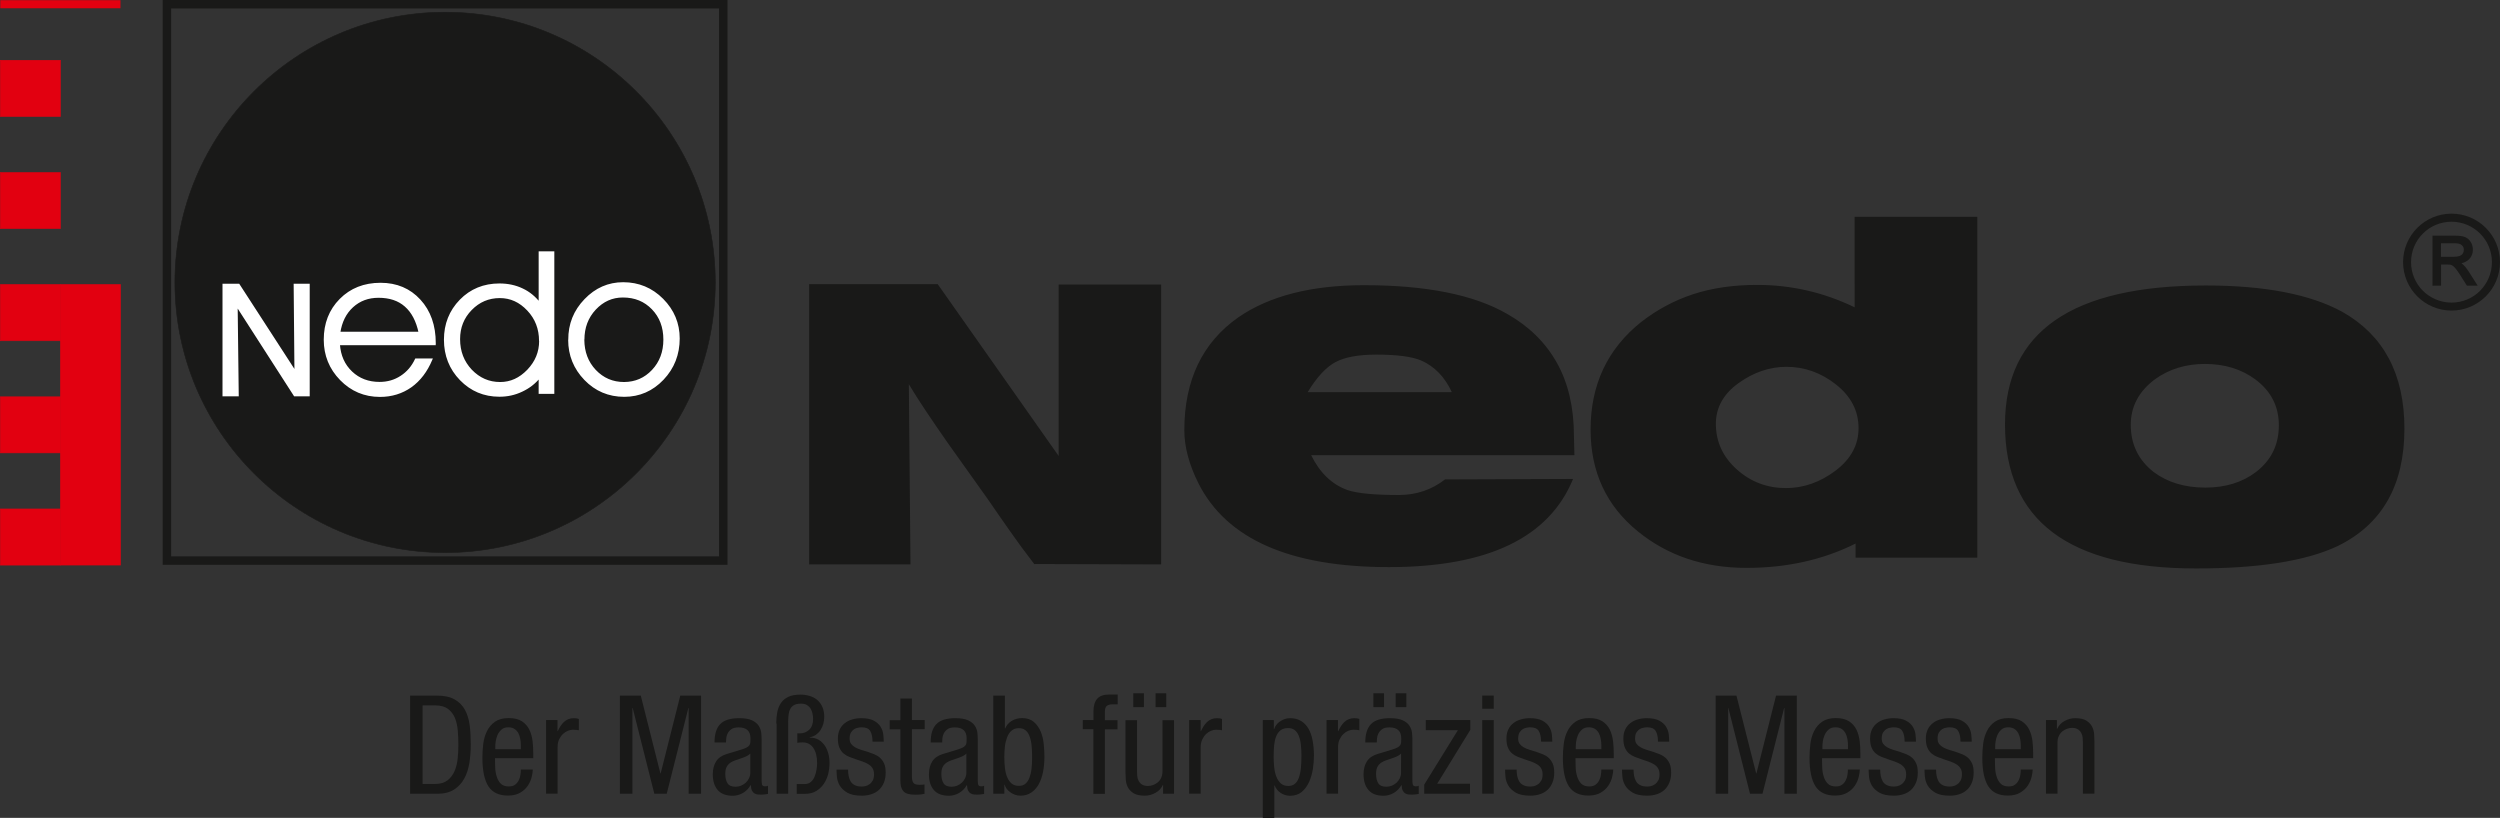 <?xml version="1.0" encoding="UTF-8"?>
<svg xmlns="http://www.w3.org/2000/svg" xmlns:xlink="http://www.w3.org/1999/xlink" version="1.1" id="Ebene_1" x="0px" y="0px" viewBox="0 0 260 85.06" style="enable-background:new 0 0 260 85.06;" xml:space="preserve">
<rect x="0" y="0" width="260" height="85.06" fill="#333333" stroke="none"/>
<style type="text/css">
	.st0{fill:#191918;}
	.st1{fill-rule:evenodd;clip-rule:evenodd;fill:#191918;}
	.st2{fill:#E20010;}
	.st3{fill-rule:evenodd;clip-rule:evenodd;fill:#E20010;}
	.st4{fill:#FFFFFF;}
</style>
<polygon class="st0" points="17.36,0.44 17.36,0.88 74.78,0.88 74.78,57.86 17.8,57.86 17.8,0.44 17.36,0.44 17.36,0.88 17.36,0.44   16.92,0.44 16.92,58.74 75.66,58.74 75.66,0 16.92,0 16.92,0.44 "></polygon>
<g>
	<path class="st1" d="M46.29,1.27c15.52,0,28.1,12.58,28.1,28.1s-12.58,28.1-28.1,28.1c-15.52,0-28.1-12.59-28.1-28.1   S30.77,1.27,46.29,1.27"></path>
	<path class="st0" d="M46.29,1.27V1.3c7.75,0,14.77,3.14,19.85,8.22c5.08,5.08,8.22,12.1,8.22,19.85s-3.14,14.77-8.22,19.85   c-5.08,5.08-12.1,8.22-19.85,8.22s-14.77-3.14-19.85-8.22c-5.08-5.08-8.22-12.1-8.22-19.85s3.14-14.77,8.22-19.85   c5.08-5.08,12.1-8.22,19.85-8.22V1.27V1.24c-15.54,0-28.13,12.6-28.13,28.13s12.6,28.13,28.13,28.13   c15.54,0,28.13-12.6,28.13-28.13S61.82,1.24,46.29,1.24V1.27z"></path>
	<polyline class="st2" points="12.53,0.02 0.03,0.02 0.03,0.86 12.53,0.86  "></polyline>
	<rect x="0.03" y="6.27" class="st3" width="6.25" height="5.83"></rect>
	<polygon class="st2" points="0.03,6.27 0.03,6.31 6.25,6.31 6.25,12.07 0.06,12.07 0.06,6.27 0.03,6.27 0.03,6.31 0.03,6.27    0,6.27 0,12.14 6.31,12.14 6.31,6.24 0,6.24 0,6.27  "></polygon>
	<rect x="0.03" y="17.94" class="st3" width="6.25" height="5.83"></rect>
	<polygon class="st2" points="0.03,17.94 0.03,17.97 6.25,17.97 6.25,23.74 0.06,23.74 0.06,17.94 0.03,17.94 0.03,17.97    0.03,17.94 0,17.94 0,23.8 6.31,23.8 6.31,17.91 0,17.91 0,17.94  "></polygon>
	<rect x="0.03" y="29.6" class="st3" width="6.25" height="5.83"></rect>
	<polygon class="st2" points="0.03,29.6 0.03,29.64 6.25,29.64 6.25,35.41 0.06,35.41 0.06,29.6 0.03,29.6 0.03,29.64 0.03,29.6    0,29.6 0,35.47 6.31,35.47 6.31,29.57 0,29.57 0,29.6  "></polygon>
	<rect x="0.03" y="41.27" class="st3" width="6.25" height="5.83"></rect>
	<polygon class="st2" points="0.03,41.27 0.03,41.3 6.25,41.3 6.25,47.07 0.06,47.07 0.06,41.27 0.03,41.27 0.03,41.3 0.03,41.27    0,41.27 0,47.13 6.31,47.13 6.31,41.24 0,41.24 0,41.27  "></polygon>
	<rect x="0.03" y="52.94" class="st3" width="6.25" height="5.83"></rect>
	<polygon class="st2" points="0.03,52.94 0.03,52.97 6.25,52.97 6.25,58.74 0.06,58.74 0.06,52.94 0.03,52.94 0.03,52.97    0.03,52.94 0,52.94 0,58.8 6.31,58.8 6.31,52.9 0,52.9 0,52.94  "></polygon>
	<rect x="6.28" y="29.6" class="st3" width="6.25" height="29.16"></rect>
	<polygon class="st2" points="6.28,29.6 6.28,29.64 12.5,29.64 12.5,58.74 6.31,58.74 6.31,29.6 6.28,29.6 6.28,29.64 6.28,29.6    6.25,29.6 6.25,58.8 12.56,58.8 12.56,29.57 6.25,29.57 6.25,29.6  "></polygon>
	<path class="st0" d="M254.96,22.64v0.42c1.16,0,2.21,0.47,2.97,1.23c0.76,0.76,1.23,1.81,1.23,2.97c0,1.16-0.47,2.21-1.23,2.98   c-0.76,0.76-1.81,1.23-2.97,1.23c-1.16,0-2.21-0.47-2.98-1.23c-0.76-0.76-1.23-1.81-1.23-2.98c0-1.16,0.47-2.21,1.23-2.97   c0.76-0.76,1.81-1.23,2.98-1.23V22.64v-0.42c-2.78,0-5.04,2.26-5.04,5.04c0,2.78,2.26,5.04,5.04,5.04c2.78,0,5.04-2.26,5.04-5.04   c0-2.78-2.26-5.04-5.04-5.04V22.64z"></path>
	<path class="st0" d="M253.09,29.59v-4.96h2.2c0.44,0,0.78,0.05,1.01,0.13c0.23,0.09,0.41,0.25,0.55,0.47   c0.14,0.23,0.21,0.48,0.21,0.75c0,0.35-0.11,0.65-0.34,0.89c-0.23,0.24-0.58,0.39-1.06,0.46c0.17,0.08,0.31,0.16,0.4,0.25   c0.19,0.18,0.37,0.4,0.55,0.66l0.86,1.35h-0.83l-0.66-1.03c-0.19-0.3-0.35-0.53-0.48-0.68c-0.12-0.16-0.23-0.27-0.33-0.33   c-0.1-0.06-0.2-0.11-0.3-0.13c-0.07-0.01-0.2-0.02-0.37-0.02h-0.76v2.2H253.09z M253.74,26.82h1.41c0.3,0,0.53-0.03,0.7-0.09   c0.17-0.06,0.3-0.16,0.39-0.3c0.09-0.14,0.13-0.28,0.13-0.44c0-0.23-0.08-0.43-0.26-0.58c-0.17-0.15-0.44-0.23-0.81-0.23h-1.57   V26.82z"></path>
	<path class="st0" d="M253.09,29.59h0.12v-4.84h2.08c0.43,0,0.76,0.05,0.96,0.13c0.2,0.08,0.36,0.22,0.49,0.42   c0.13,0.21,0.19,0.43,0.19,0.68c0,0.33-0.1,0.58-0.31,0.8c-0.2,0.21-0.52,0.36-0.98,0.42l-0.41,0.06l0.37,0.18   c0.17,0.08,0.29,0.16,0.36,0.23c0.18,0.17,0.36,0.38,0.53,0.64l0,0l0.74,1.16h-0.53l-0.62-0.98l0,0c-0.19-0.3-0.35-0.53-0.48-0.69   l0,0c-0.13-0.16-0.25-0.28-0.36-0.36l-0.07,0.1l0.07-0.1c-0.11-0.07-0.22-0.12-0.34-0.15l0,0l0,0c-0.09-0.02-0.22-0.03-0.39-0.03   h-0.89v2.2h-0.53V29.59h0.12H253.09v0.12h0.78v-2.2h0.64c0.16,0,0.28,0.01,0.34,0.02l0.02-0.12l-0.03,0.12   c0.09,0.02,0.17,0.06,0.26,0.12l0,0c0.08,0.05,0.18,0.15,0.3,0.3l0,0c0.12,0.15,0.28,0.38,0.47,0.67l0,0l0.69,1.09h1.12l-0.98-1.54   l0,0c-0.18-0.27-0.36-0.5-0.57-0.68c-0.1-0.1-0.25-0.18-0.43-0.27l-0.05,0.11l0.02,0.12c0.49-0.07,0.87-0.23,1.13-0.5   c0.25-0.26,0.38-0.6,0.38-0.97c0-0.29-0.07-0.57-0.22-0.81c-0.15-0.25-0.36-0.42-0.61-0.52c-0.25-0.1-0.6-0.14-1.05-0.14h-2.32   v5.21h0.12V29.59z M253.74,26.82v0.12h1.41c0.31,0,0.56-0.03,0.75-0.1c0.19-0.07,0.34-0.19,0.45-0.35c0.1-0.16,0.15-0.33,0.15-0.51   c0-0.26-0.1-0.5-0.3-0.67c-0.2-0.18-0.51-0.26-0.89-0.26h-1.69v1.89h0.12V26.82h0.12V25.3h1.45c0.35,0,0.59,0.07,0.72,0.2   c0.15,0.13,0.21,0.28,0.21,0.49c0,0.14-0.04,0.26-0.11,0.38c-0.07,0.11-0.18,0.19-0.32,0.25c-0.15,0.05-0.37,0.09-0.66,0.09h-1.41   V26.82h0.12H253.74z"></path>
	<path class="st0" d="M84.15,29.55h13.37l12.58,17.87V29.59h10.66v29.11l-13.2-0.04c-0.92-1.19-1.77-2.35-2.56-3.48   c-0.79-1.13-1.55-2.21-2.27-3.27L98.52,46c-0.83-1.19-1.58-2.29-2.25-3.29c-0.67-1-1.25-1.92-1.75-2.75l0.17,18.74H84.15V29.55z"></path>
	<path class="st0" d="M136.35,47.32c0.91,1.86,2.18,3.07,3.8,3.65c1.01,0.34,2.79,0.51,5.32,0.51c1.82,0,3.43-0.54,4.81-1.62   l13.32-0.05c-2.5,6.11-8.88,9.17-19.15,9.17c-10.27,0-16.87-2.9-19.81-8.71c-0.98-1.96-1.47-3.8-1.47-5.52   c0-5.2,1.87-9.12,5.62-11.75c3.24-2.23,7.6-3.34,13.07-3.34c6.48,0,11.45,1,14.89,2.99c2.26,1.28,3.99,2.98,5.17,5.09   c1.18,2.11,1.77,4.65,1.77,7.62l0.05,1.98H136.35z M150.99,40.78c-0.74-1.59-1.81-2.68-3.19-3.29c-0.98-0.41-2.53-0.61-4.66-0.61   c-1.86,0-3.28,0.26-4.25,0.78c-0.98,0.52-1.94,1.56-2.89,3.12H150.99z M192.88,22.55h12.76V58h-12.66v-1.47   c-3.38,1.69-7.16,2.53-11.35,2.53c-4.42,0-8.19-1.27-11.3-3.8c-3.28-2.67-4.91-6.2-4.91-10.59c0-4.66,1.76-8.39,5.27-11.19   c1.65-1.28,3.46-2.25,5.42-2.89c1.96-0.64,4.17-0.96,6.64-0.96c3.55,0,6.92,0.78,10.13,2.33V22.55z M185.74,50.76   c1.82,0,3.54-0.6,5.14-1.8c1.6-1.2,2.41-2.68,2.41-4.43c0-1.79-0.78-3.3-2.33-4.53c-1.55-1.23-3.28-1.85-5.17-1.85   c-1.76,0-3.42,0.57-4.99,1.7c-1.57,1.13-2.35,2.54-2.35,4.23c0,1.86,0.73,3.44,2.18,4.74C182.07,50.11,183.78,50.76,185.74,50.76    M229.4,29.69c6.11,0,10.84,0.91,14.18,2.73c4.32,2.43,6.48,6.48,6.48,12.16c0,5.88-2.31,9.94-6.94,12.21   c-3.28,1.55-8.19,2.33-14.74,2.33c-13.24,0-19.86-5-19.86-14.99C208.53,34.5,215.49,29.69,229.4,29.69 M229.35,50.71   c2.09,0,3.85-0.54,5.27-1.62c1.59-1.22,2.38-2.84,2.38-4.86c0-1.96-0.81-3.55-2.43-4.76c-1.45-1.08-3.21-1.62-5.27-1.62   c-1.99,0-3.73,0.54-5.22,1.62c-1.65,1.25-2.48,2.82-2.48,4.71c0,2.03,0.79,3.66,2.38,4.91C225.43,50.17,227.22,50.71,229.35,50.71"></path>
	<path class="st0" d="M42.66,72.34h2.73c0.79,0,1.42,0.13,1.89,0.4c0.47,0.27,0.83,0.63,1.08,1.09c0.25,0.46,0.41,1,0.49,1.62   c0.08,0.62,0.11,1.28,0.11,1.99c0,0.65-0.05,1.28-0.14,1.89c-0.1,0.61-0.27,1.15-0.53,1.63c-0.26,0.48-0.61,0.86-1.06,1.15   c-0.45,0.29-1.02,0.44-1.72,0.44h-2.86V72.34z M43.95,81.53h1.31c0.54,0,0.97-0.13,1.29-0.38c0.32-0.25,0.56-0.58,0.73-0.97   c0.17-0.39,0.27-0.83,0.32-1.31c0.05-0.48,0.07-0.95,0.07-1.41c0-0.5-0.02-0.99-0.06-1.47c-0.04-0.49-0.14-0.92-0.29-1.31   c-0.16-0.39-0.4-0.7-0.72-0.95c-0.32-0.24-0.77-0.37-1.34-0.37h-1.31V81.53z"></path>
	<path class="st0" d="M51.48,78.87c0,0.29,0.01,0.61,0.02,0.95c0.01,0.34,0.07,0.66,0.16,0.95c0.09,0.29,0.23,0.54,0.42,0.73   c0.19,0.19,0.46,0.29,0.83,0.29c0.28,0,0.5-0.06,0.67-0.19c0.17-0.13,0.29-0.29,0.38-0.47c0.09-0.19,0.15-0.38,0.17-0.58   c0.03-0.2,0.04-0.38,0.04-0.52h1.24c0,0.2-0.04,0.46-0.11,0.76c-0.07,0.31-0.2,0.61-0.39,0.9c-0.19,0.29-0.45,0.54-0.79,0.74   c-0.33,0.2-0.76,0.31-1.29,0.31c-0.94,0-1.62-0.32-2.04-0.97c-0.41-0.65-0.62-1.63-0.62-2.96c0-0.48,0.03-0.96,0.09-1.45   c0.06-0.49,0.19-0.93,0.39-1.33c0.2-0.4,0.47-0.72,0.83-0.97c0.36-0.25,0.83-0.38,1.42-0.38c0.58,0,1.04,0.11,1.39,0.34   c0.34,0.23,0.6,0.52,0.77,0.88c0.17,0.36,0.28,0.76,0.33,1.19c0.05,0.44,0.07,0.86,0.07,1.27v0.49H51.48z M54.17,77.92v-0.41   c0-0.21-0.02-0.42-0.06-0.65c-0.04-0.22-0.1-0.42-0.2-0.61c-0.1-0.18-0.23-0.33-0.4-0.44c-0.17-0.11-0.38-0.17-0.64-0.17   c-0.31,0-0.55,0.08-0.73,0.25c-0.18,0.17-0.32,0.36-0.41,0.58c-0.09,0.22-0.15,0.44-0.18,0.66c-0.03,0.22-0.04,0.39-0.04,0.51v0.28   H54.17z"></path>
	<path class="st0" d="M56.78,74.89h1.2v1.14h0.03c0.09-0.18,0.18-0.35,0.28-0.51c0.1-0.16,0.22-0.3,0.35-0.43   c0.13-0.12,0.28-0.22,0.45-0.29c0.17-0.07,0.36-0.11,0.58-0.11c0.24,0,0.42,0.03,0.53,0.09v1.17c-0.06-0.01-0.13-0.02-0.22-0.04   c-0.09-0.01-0.23-0.02-0.42-0.02c-0.15,0-0.32,0.04-0.5,0.11c-0.18,0.07-0.35,0.18-0.51,0.33c-0.16,0.15-0.29,0.34-0.4,0.56   c-0.11,0.23-0.16,0.5-0.16,0.81v4.84h-1.2V74.89z"></path>
	<polygon class="st0" points="64.47,72.34 66.64,72.34 68.68,80.43 68.71,80.43 70.75,72.34 72.91,72.34 72.91,82.55 71.62,82.55    71.62,73.63 71.59,73.63 69.34,82.55 68.05,82.55 65.8,73.63 65.77,73.63 65.77,82.55 64.47,82.55  "></polygon>
	<path class="st0" d="M74.31,77.21c0-0.87,0.2-1.5,0.6-1.91c0.4-0.41,1.06-0.61,1.97-0.61c0.58,0,1.03,0.08,1.34,0.23   c0.31,0.15,0.55,0.34,0.69,0.57c0.15,0.23,0.23,0.47,0.26,0.72c0.02,0.25,0.04,0.48,0.04,0.68v4.27c0,0.16,0.01,0.3,0.04,0.43   c0.03,0.12,0.14,0.19,0.33,0.19c0.08,0,0.14-0.01,0.18-0.02c0.04-0.01,0.08-0.03,0.11-0.05v0.86c-0.05,0.01-0.14,0.02-0.27,0.04   c-0.13,0.02-0.28,0.03-0.43,0.03c-0.11,0-0.23,0-0.35-0.01c-0.12-0.01-0.23-0.05-0.34-0.11c-0.11-0.06-0.2-0.16-0.27-0.29   c-0.07-0.13-0.11-0.32-0.12-0.57h-0.03c-0.19,0.34-0.45,0.61-0.79,0.81c-0.34,0.19-0.69,0.29-1.05,0.29c-0.71,0-1.24-0.2-1.58-0.6   c-0.34-0.4-0.51-0.94-0.51-1.63c0-0.54,0.12-0.99,0.35-1.35c0.23-0.36,0.6-0.61,1.09-0.76l1.61-0.49c0.22-0.07,0.39-0.14,0.51-0.21   c0.12-0.07,0.2-0.15,0.26-0.23c0.05-0.09,0.08-0.19,0.09-0.3c0.01-0.11,0.01-0.25,0.01-0.41c0-0.75-0.41-1.13-1.23-1.13   c-0.33,0-0.59,0.06-0.76,0.19c-0.18,0.13-0.3,0.28-0.39,0.45c-0.08,0.17-0.13,0.34-0.14,0.51c-0.01,0.17-0.02,0.28-0.02,0.35v0.07   H74.31z M78.02,78.38c-0.11,0.12-0.26,0.21-0.43,0.29c-0.17,0.08-0.36,0.14-0.55,0.21c-0.19,0.06-0.38,0.12-0.56,0.19   c-0.18,0.06-0.34,0.14-0.47,0.22c-0.19,0.12-0.33,0.27-0.43,0.45c-0.1,0.18-0.15,0.43-0.15,0.76c0,0.4,0.08,0.72,0.23,0.96   c0.15,0.24,0.43,0.36,0.84,0.36c0.2,0,0.39-0.04,0.57-0.11c0.18-0.08,0.34-0.18,0.49-0.31c0.14-0.13,0.25-0.29,0.34-0.46   c0.08-0.18,0.13-0.36,0.13-0.56V78.38z"></path>
	<path class="st0" d="M80.73,75.25c0-0.44,0.04-0.84,0.11-1.21c0.08-0.37,0.21-0.69,0.4-0.96c0.19-0.27,0.45-0.47,0.77-0.62   c0.32-0.15,0.74-0.22,1.25-0.22c0.34,0,0.66,0.05,0.96,0.14c0.3,0.09,0.56,0.23,0.78,0.42c0.22,0.19,0.4,0.43,0.53,0.73   c0.13,0.3,0.19,0.64,0.19,1.04c0,0.23-0.03,0.46-0.09,0.69c-0.06,0.23-0.16,0.44-0.28,0.64c-0.12,0.2-0.28,0.36-0.47,0.5   c-0.19,0.14-0.42,0.23-0.67,0.28v0.03c0.34,0,0.64,0.07,0.9,0.21s0.46,0.34,0.64,0.58c0.17,0.24,0.3,0.53,0.39,0.85   c0.09,0.32,0.13,0.66,0.13,1.01c0,0.38-0.05,0.76-0.14,1.14c-0.1,0.38-0.25,0.72-0.46,1.03c-0.21,0.3-0.48,0.55-0.79,0.74   c-0.32,0.19-0.71,0.29-1.17,0.29h-0.85v-1.02h0.82c0.26,0,0.48-0.07,0.65-0.22c0.17-0.15,0.3-0.33,0.39-0.56   c0.09-0.22,0.16-0.46,0.2-0.72c0.04-0.25,0.06-0.48,0.06-0.68c0-0.66-0.13-1.18-0.39-1.57c-0.26-0.39-0.63-0.58-1.11-0.58   c-0.08,0-0.17,0-0.28,0.01c-0.11,0-0.21,0.02-0.28,0.04v-0.99h0.29c0.36,0,0.68-0.13,0.95-0.38c0.27-0.25,0.4-0.63,0.4-1.12   c0-0.18-0.02-0.36-0.06-0.55c-0.04-0.19-0.1-0.35-0.19-0.51c-0.09-0.15-0.22-0.28-0.38-0.38c-0.16-0.1-0.37-0.15-0.63-0.15   c-0.31,0-0.56,0.05-0.74,0.16c-0.18,0.11-0.31,0.25-0.39,0.43c-0.09,0.18-0.14,0.38-0.16,0.6c-0.02,0.22-0.04,0.45-0.04,0.68v7.5   h-1.2V75.25z"></path>
	<path class="st0" d="M90.74,77.13c0-0.48-0.08-0.85-0.24-1.11c-0.16-0.26-0.45-0.38-0.89-0.38c-0.1,0-0.21,0.01-0.36,0.04   c-0.14,0.02-0.28,0.07-0.41,0.15c-0.13,0.08-0.24,0.19-0.34,0.35c-0.09,0.16-0.14,0.37-0.14,0.63c0,0.23,0.05,0.41,0.16,0.56   c0.11,0.14,0.25,0.26,0.43,0.36c0.18,0.1,0.38,0.18,0.6,0.25c0.22,0.07,0.45,0.14,0.69,0.21c0.23,0.08,0.45,0.16,0.68,0.25   c0.22,0.09,0.42,0.21,0.6,0.37c0.18,0.16,0.32,0.36,0.43,0.6c0.11,0.24,0.16,0.56,0.16,0.94c0,0.4-0.06,0.75-0.19,1.05   c-0.12,0.3-0.3,0.55-0.51,0.75c-0.22,0.2-0.48,0.35-0.79,0.45c-0.3,0.1-0.63,0.15-0.99,0.15c-0.65,0-1.15-0.1-1.51-0.31   c-0.36-0.21-0.62-0.46-0.79-0.75c-0.17-0.29-0.26-0.59-0.29-0.89c-0.03-0.3-0.04-0.56-0.04-0.76h1.2c0,0.23,0.02,0.45,0.06,0.66   c0.04,0.21,0.11,0.4,0.21,0.57c0.1,0.17,0.25,0.3,0.44,0.39c0.19,0.1,0.43,0.14,0.72,0.14c0.09,0,0.21-0.01,0.36-0.04   c0.14-0.03,0.28-0.09,0.42-0.19c0.14-0.09,0.25-0.22,0.35-0.39c0.09-0.16,0.14-0.38,0.14-0.66c0-0.26-0.06-0.47-0.16-0.63   c-0.11-0.17-0.25-0.3-0.43-0.41c-0.18-0.11-0.38-0.2-0.6-0.28c-0.22-0.08-0.45-0.15-0.68-0.23c-0.23-0.08-0.46-0.16-0.69-0.25   c-0.23-0.09-0.43-0.21-0.61-0.36c-0.18-0.15-0.32-0.35-0.43-0.6c-0.11-0.25-0.16-0.57-0.16-0.96c0-0.35,0.06-0.66,0.19-0.93   c0.13-0.27,0.3-0.49,0.53-0.66c0.22-0.18,0.48-0.31,0.78-0.39c0.3-0.09,0.61-0.13,0.94-0.13c0.55,0,0.99,0.09,1.3,0.26   c0.31,0.17,0.55,0.38,0.7,0.63c0.15,0.25,0.25,0.51,0.28,0.79c0.03,0.28,0.05,0.54,0.05,0.76H90.74z"></path>
	<path class="st0" d="M93.64,72.65h1.2v2.24h1.33v0.95h-1.33v4.92c0,0.3,0.05,0.52,0.16,0.66c0.1,0.13,0.31,0.2,0.63,0.2   c0.13,0,0.24,0,0.31-0.01c0.08-0.01,0.15-0.02,0.21-0.03v0.98c-0.08,0.02-0.2,0.04-0.36,0.06c-0.16,0.02-0.37,0.03-0.61,0.03   c-0.31,0-0.57-0.03-0.77-0.09c-0.2-0.06-0.36-0.16-0.47-0.29c-0.11-0.13-0.19-0.29-0.24-0.48c-0.04-0.19-0.06-0.41-0.06-0.66v-5.28   h-1.11v-0.95h1.11V72.65z"></path>
	<path class="st0" d="M96.79,77.21c0-0.87,0.2-1.5,0.6-1.91c0.4-0.41,1.06-0.61,1.97-0.61c0.58,0,1.03,0.08,1.34,0.23   c0.31,0.15,0.55,0.34,0.69,0.57c0.15,0.23,0.23,0.47,0.26,0.72c0.02,0.25,0.04,0.48,0.04,0.68v4.27c0,0.16,0.01,0.3,0.04,0.43   c0.03,0.12,0.14,0.19,0.33,0.19c0.08,0,0.14-0.01,0.18-0.02c0.04-0.01,0.08-0.03,0.11-0.05v0.86c-0.05,0.01-0.14,0.02-0.27,0.04   c-0.13,0.02-0.28,0.03-0.43,0.03c-0.11,0-0.23,0-0.35-0.01c-0.12-0.01-0.23-0.05-0.34-0.11c-0.11-0.06-0.2-0.16-0.27-0.29   c-0.07-0.13-0.11-0.32-0.12-0.57h-0.03c-0.19,0.34-0.45,0.61-0.79,0.81c-0.34,0.19-0.69,0.29-1.05,0.29c-0.71,0-1.24-0.2-1.58-0.6   c-0.34-0.4-0.51-0.94-0.51-1.63c0-0.54,0.12-0.99,0.35-1.35c0.23-0.36,0.6-0.61,1.09-0.76l1.61-0.49c0.22-0.07,0.39-0.14,0.51-0.21   c0.12-0.07,0.2-0.15,0.26-0.23c0.05-0.09,0.08-0.19,0.09-0.3c0.01-0.11,0.01-0.25,0.01-0.41c0-0.75-0.41-1.13-1.23-1.13   c-0.33,0-0.59,0.06-0.76,0.19c-0.18,0.13-0.31,0.28-0.39,0.45c-0.08,0.17-0.13,0.34-0.14,0.51c-0.01,0.17-0.02,0.28-0.02,0.35v0.07   H96.79z M100.49,78.38c-0.11,0.12-0.26,0.21-0.43,0.29c-0.17,0.08-0.36,0.14-0.55,0.21c-0.19,0.06-0.38,0.12-0.56,0.19   c-0.18,0.06-0.34,0.14-0.47,0.22c-0.19,0.12-0.33,0.27-0.43,0.45c-0.1,0.18-0.15,0.43-0.15,0.76c0,0.4,0.08,0.72,0.23,0.96   c0.15,0.24,0.43,0.36,0.84,0.36c0.2,0,0.39-0.04,0.57-0.11c0.18-0.08,0.35-0.18,0.49-0.31c0.14-0.13,0.25-0.29,0.34-0.46   c0.08-0.18,0.13-0.36,0.13-0.56V78.38z"></path>
	<path class="st0" d="M103.31,72.34h1.2v3.42h0.03c0.13-0.33,0.36-0.59,0.68-0.79c0.32-0.19,0.68-0.29,1.08-0.29   c0.51,0,0.92,0.14,1.23,0.41c0.31,0.27,0.54,0.61,0.71,1.01c0.16,0.4,0.27,0.84,0.31,1.31c0.05,0.47,0.07,0.91,0.07,1.31   c0,0.54-0.05,1.06-0.14,1.54c-0.1,0.49-0.24,0.91-0.44,1.28c-0.2,0.37-0.46,0.66-0.78,0.88c-0.32,0.22-0.7,0.33-1.13,0.33   c-0.21,0-0.4-0.03-0.58-0.1s-0.34-0.15-0.49-0.26c-0.15-0.1-0.27-0.23-0.37-0.36c-0.1-0.14-0.17-0.28-0.21-0.42h-0.03v0.94h-1.15   V72.34z M104.45,78.72c0,0.39,0.02,0.77,0.06,1.13c0.04,0.36,0.11,0.68,0.23,0.96c0.11,0.28,0.27,0.5,0.46,0.67   c0.2,0.17,0.45,0.25,0.77,0.25c0.27,0,0.5-0.07,0.67-0.22c0.18-0.15,0.32-0.36,0.42-0.62c0.1-0.27,0.18-0.58,0.22-0.95   c0.04-0.37,0.06-0.77,0.06-1.21c0-0.46-0.02-0.87-0.06-1.25c-0.04-0.37-0.12-0.69-0.22-0.94c-0.1-0.26-0.24-0.46-0.42-0.6   c-0.18-0.14-0.4-0.21-0.67-0.21c-0.32,0-0.58,0.09-0.77,0.26c-0.2,0.17-0.35,0.4-0.46,0.69c-0.11,0.29-0.19,0.61-0.23,0.97   C104.47,77.98,104.45,78.35,104.45,78.72"></path>
	<path class="st0" d="M113.72,75.84h-1.11v-0.95h1.11v-0.9c0-0.58,0.13-1.02,0.39-1.32c0.26-0.3,0.68-0.44,1.26-0.44h0.87v1.02   h-0.56c-0.26,0-0.45,0.06-0.58,0.17c-0.13,0.11-0.19,0.3-0.19,0.57v0.91h1.31v0.95h-1.31v6.71h-1.2V75.84z"></path>
	<path class="st0" d="M122.11,82.55h-1.15v-0.9h-0.03c-0.16,0.35-0.42,0.62-0.77,0.81c-0.35,0.19-0.71,0.29-1.09,0.29   c-0.51,0-0.89-0.08-1.17-0.25c-0.27-0.17-0.47-0.37-0.6-0.62c-0.13-0.25-0.2-0.51-0.22-0.79c-0.02-0.28-0.03-0.54-0.03-0.76v-5.43   h1.2v5.29c0,0.14,0.01,0.31,0.02,0.49c0.01,0.18,0.06,0.35,0.14,0.51c0.08,0.16,0.19,0.29,0.34,0.39c0.15,0.1,0.36,0.16,0.64,0.16   c0.16,0,0.33-0.03,0.51-0.09c0.18-0.06,0.34-0.15,0.49-0.27c0.15-0.12,0.28-0.28,0.37-0.48c0.09-0.2,0.14-0.43,0.14-0.71v-5.29h1.2   V82.55z M117.86,72.1h1.11v1.44h-1.11V72.1z M120.18,72.1h1.11v1.44h-1.11V72.1z"></path>
	<path class="st0" d="M123.67,74.89h1.2v1.14h0.03c0.09-0.18,0.18-0.35,0.28-0.51c0.1-0.16,0.22-0.3,0.35-0.43   c0.13-0.12,0.28-0.22,0.45-0.29c0.17-0.07,0.36-0.11,0.58-0.11c0.24,0,0.42,0.03,0.53,0.09v1.17c-0.06-0.01-0.13-0.02-0.22-0.04   c-0.09-0.01-0.23-0.02-0.42-0.02c-0.15,0-0.32,0.04-0.5,0.11c-0.18,0.07-0.35,0.18-0.51,0.33c-0.16,0.15-0.29,0.34-0.4,0.56   c-0.11,0.23-0.17,0.5-0.17,0.81v4.84h-1.2V74.89z"></path>
	<path class="st0" d="M131.33,74.89h1.15v0.94h0.03c0.04-0.14,0.11-0.28,0.21-0.42c0.1-0.14,0.22-0.26,0.37-0.36   c0.15-0.11,0.31-0.19,0.49-0.26s0.37-0.1,0.58-0.1c0.46,0,0.84,0.1,1.15,0.29c0.31,0.19,0.57,0.46,0.77,0.8   c0.2,0.34,0.34,0.75,0.43,1.23c0.09,0.48,0.14,1,0.14,1.57c0,0.44-0.04,0.9-0.11,1.39c-0.08,0.49-0.21,0.94-0.39,1.35   c-0.19,0.41-0.44,0.76-0.76,1.03c-0.32,0.27-0.73,0.41-1.23,0.41c-0.34,0-0.66-0.1-0.96-0.29c-0.29-0.19-0.51-0.45-0.64-0.79h-0.03   v3.39h-1.2V74.89z M132.46,78.72c0,0.37,0.02,0.74,0.06,1.1c0.04,0.36,0.11,0.68,0.23,0.97c0.11,0.29,0.27,0.52,0.46,0.69   c0.2,0.17,0.45,0.26,0.77,0.26c0.27,0,0.5-0.07,0.67-0.21c0.18-0.14,0.32-0.35,0.42-0.62c0.1-0.27,0.18-0.6,0.22-0.99   c0.04-0.39,0.06-0.84,0.06-1.33c0-0.42-0.02-0.81-0.06-1.16c-0.04-0.35-0.12-0.66-0.22-0.91c-0.1-0.25-0.24-0.45-0.42-0.59   c-0.18-0.14-0.4-0.21-0.67-0.21c-0.33,0-0.59,0.07-0.79,0.22c-0.2,0.15-0.35,0.36-0.46,0.62c-0.11,0.27-0.18,0.58-0.22,0.95   C132.48,77.88,132.46,78.28,132.46,78.72"></path>
	<path class="st0" d="M137.95,74.89h1.2v1.14h0.03c0.09-0.18,0.18-0.35,0.28-0.51c0.1-0.16,0.22-0.3,0.35-0.43   c0.13-0.12,0.28-0.22,0.45-0.29c0.17-0.07,0.36-0.11,0.58-0.11c0.24,0,0.42,0.03,0.53,0.09v1.17c-0.06-0.01-0.13-0.02-0.22-0.04   c-0.09-0.01-0.23-0.02-0.42-0.02c-0.15,0-0.32,0.04-0.5,0.11c-0.18,0.07-0.35,0.18-0.51,0.33c-0.16,0.15-0.29,0.34-0.4,0.56   c-0.11,0.23-0.16,0.5-0.16,0.81v4.84h-1.2V74.89z"></path>
	<path class="st0" d="M141.99,77.21c0-0.87,0.2-1.5,0.6-1.91c0.4-0.41,1.06-0.61,1.97-0.61c0.58,0,1.03,0.08,1.34,0.23   c0.31,0.15,0.55,0.34,0.69,0.57c0.15,0.23,0.23,0.47,0.26,0.72c0.02,0.25,0.04,0.48,0.04,0.68v4.27c0,0.16,0.01,0.3,0.04,0.43   c0.03,0.12,0.14,0.19,0.33,0.19c0.08,0,0.14-0.01,0.18-0.02c0.04-0.01,0.08-0.03,0.11-0.05v0.86c-0.05,0.01-0.14,0.02-0.27,0.04   c-0.13,0.02-0.28,0.03-0.43,0.03c-0.11,0-0.23,0-0.35-0.01c-0.12-0.01-0.23-0.05-0.34-0.11c-0.11-0.06-0.2-0.16-0.27-0.29   c-0.07-0.13-0.11-0.32-0.12-0.57h-0.03c-0.19,0.34-0.45,0.61-0.79,0.81c-0.34,0.19-0.69,0.29-1.05,0.29c-0.71,0-1.24-0.2-1.58-0.6   c-0.34-0.4-0.51-0.94-0.51-1.63c0-0.54,0.12-0.99,0.35-1.35c0.23-0.36,0.6-0.61,1.09-0.76l1.61-0.49c0.22-0.07,0.39-0.14,0.51-0.21   c0.12-0.07,0.2-0.15,0.26-0.23c0.05-0.09,0.08-0.19,0.09-0.3c0.01-0.11,0.01-0.25,0.01-0.41c0-0.75-0.41-1.13-1.23-1.13   c-0.33,0-0.59,0.06-0.76,0.19c-0.18,0.13-0.3,0.28-0.39,0.45c-0.08,0.17-0.13,0.34-0.14,0.51c-0.01,0.17-0.02,0.28-0.02,0.35v0.07   H141.99z M142.83,72.1h1.11v1.44h-1.11V72.1z M145.7,78.38c-0.11,0.12-0.26,0.21-0.43,0.29c-0.17,0.08-0.36,0.14-0.55,0.21   c-0.19,0.06-0.38,0.12-0.56,0.19c-0.18,0.06-0.34,0.14-0.47,0.22c-0.19,0.12-0.33,0.27-0.43,0.45c-0.1,0.18-0.15,0.43-0.15,0.76   c0,0.4,0.08,0.72,0.23,0.96c0.16,0.24,0.43,0.36,0.84,0.36c0.2,0,0.39-0.04,0.57-0.11c0.18-0.08,0.35-0.18,0.49-0.31   c0.14-0.13,0.25-0.29,0.34-0.46c0.08-0.18,0.13-0.36,0.13-0.56V78.38z M145.15,72.1h1.11v1.44h-1.11V72.1z"></path>
	<polygon class="st0" points="148.28,74.89 152.91,74.89 152.91,75.91 149.47,81.51 152.88,81.51 152.88,82.55 148.12,82.55    148.12,81.6 151.62,75.94 148.28,75.94  "></polygon>
	<path class="st0" d="M154.15,72.34h1.2v1.37h-1.2V72.34z M154.15,74.89h1.2v7.65h-1.2V74.89z"></path>
	<path class="st0" d="M160.27,77.13c0-0.48-0.08-0.85-0.24-1.11c-0.16-0.26-0.45-0.38-0.89-0.38c-0.09,0-0.21,0.01-0.36,0.04   c-0.14,0.02-0.28,0.07-0.41,0.15c-0.13,0.08-0.24,0.19-0.34,0.35c-0.09,0.16-0.14,0.37-0.14,0.63c0,0.23,0.05,0.41,0.16,0.56   c0.11,0.14,0.25,0.26,0.43,0.36c0.18,0.1,0.38,0.18,0.6,0.25c0.22,0.07,0.45,0.14,0.69,0.21c0.23,0.08,0.45,0.16,0.68,0.25   c0.22,0.09,0.42,0.21,0.6,0.37c0.18,0.16,0.32,0.36,0.43,0.6c0.11,0.24,0.16,0.56,0.16,0.94c0,0.4-0.06,0.75-0.19,1.05   c-0.12,0.3-0.29,0.55-0.51,0.75c-0.22,0.2-0.48,0.35-0.79,0.45c-0.31,0.1-0.63,0.15-0.99,0.15c-0.65,0-1.15-0.1-1.51-0.31   c-0.36-0.21-0.62-0.46-0.79-0.75c-0.17-0.29-0.26-0.59-0.29-0.89c-0.03-0.3-0.04-0.56-0.04-0.76h1.2c0,0.23,0.02,0.45,0.06,0.66   c0.04,0.21,0.11,0.4,0.21,0.57c0.1,0.17,0.25,0.3,0.44,0.39c0.19,0.1,0.43,0.14,0.72,0.14c0.09,0,0.21-0.01,0.36-0.04   c0.14-0.03,0.28-0.09,0.42-0.19c0.14-0.09,0.25-0.22,0.35-0.39c0.1-0.16,0.14-0.38,0.14-0.66c0-0.26-0.06-0.47-0.16-0.63   c-0.11-0.17-0.25-0.3-0.43-0.41c-0.17-0.11-0.38-0.2-0.6-0.28c-0.22-0.08-0.45-0.15-0.68-0.23c-0.23-0.08-0.46-0.16-0.69-0.25   c-0.23-0.09-0.43-0.21-0.61-0.36c-0.18-0.15-0.32-0.35-0.43-0.6c-0.11-0.25-0.16-0.57-0.16-0.96c0-0.35,0.06-0.66,0.19-0.93   c0.13-0.27,0.3-0.49,0.53-0.66c0.22-0.18,0.48-0.31,0.78-0.39c0.3-0.09,0.61-0.13,0.94-0.13c0.55,0,0.99,0.09,1.3,0.26   c0.31,0.17,0.55,0.38,0.7,0.63c0.15,0.25,0.25,0.51,0.28,0.79c0.03,0.28,0.05,0.54,0.05,0.76H160.27z"></path>
	<path class="st0" d="M163.85,78.87c0,0.29,0.01,0.61,0.02,0.95c0.01,0.34,0.07,0.66,0.16,0.95c0.09,0.29,0.23,0.54,0.42,0.73   c0.19,0.19,0.47,0.29,0.83,0.29c0.28,0,0.5-0.06,0.67-0.19c0.17-0.13,0.29-0.29,0.38-0.47c0.09-0.19,0.15-0.38,0.17-0.58   c0.03-0.2,0.04-0.38,0.04-0.52h1.24c0,0.2-0.04,0.46-0.11,0.76c-0.07,0.31-0.2,0.61-0.39,0.9c-0.19,0.29-0.45,0.54-0.79,0.74   c-0.33,0.2-0.76,0.31-1.29,0.31c-0.94,0-1.62-0.32-2.04-0.97c-0.41-0.65-0.62-1.63-0.62-2.96c0-0.48,0.03-0.96,0.09-1.45   c0.06-0.49,0.19-0.93,0.39-1.33c0.2-0.4,0.47-0.72,0.83-0.97c0.36-0.25,0.83-0.38,1.42-0.38c0.58,0,1.04,0.11,1.39,0.34   c0.34,0.23,0.6,0.52,0.77,0.88c0.17,0.36,0.28,0.76,0.33,1.19c0.05,0.44,0.07,0.86,0.07,1.27v0.49H163.85z M166.54,77.92v-0.41   c0-0.21-0.02-0.42-0.06-0.65c-0.04-0.22-0.1-0.42-0.2-0.61c-0.1-0.18-0.23-0.33-0.4-0.44c-0.17-0.11-0.38-0.17-0.64-0.17   c-0.31,0-0.55,0.08-0.73,0.25c-0.18,0.17-0.32,0.36-0.41,0.58c-0.09,0.22-0.15,0.44-0.18,0.66c-0.03,0.22-0.04,0.39-0.04,0.51v0.28   H166.54z"></path>
	<path class="st0" d="M172.43,77.13c0-0.48-0.08-0.85-0.24-1.11c-0.16-0.26-0.45-0.38-0.89-0.38c-0.09,0-0.21,0.01-0.36,0.04   c-0.14,0.02-0.28,0.07-0.41,0.15c-0.13,0.08-0.24,0.19-0.34,0.35c-0.1,0.16-0.14,0.37-0.14,0.63c0,0.23,0.05,0.41,0.16,0.56   c0.11,0.14,0.25,0.26,0.43,0.36c0.18,0.1,0.38,0.18,0.6,0.25c0.22,0.07,0.45,0.14,0.69,0.21c0.23,0.08,0.45,0.16,0.68,0.25   c0.22,0.09,0.42,0.21,0.6,0.37c0.18,0.16,0.32,0.36,0.43,0.6c0.11,0.24,0.16,0.56,0.16,0.94c0,0.4-0.06,0.75-0.19,1.05   c-0.12,0.3-0.3,0.55-0.51,0.75c-0.22,0.2-0.48,0.35-0.79,0.45c-0.31,0.1-0.63,0.15-0.99,0.15c-0.65,0-1.15-0.1-1.51-0.31   c-0.36-0.21-0.62-0.46-0.79-0.75c-0.17-0.29-0.26-0.59-0.29-0.89c-0.03-0.3-0.04-0.56-0.04-0.76h1.2c0,0.23,0.02,0.45,0.06,0.66   c0.04,0.21,0.11,0.4,0.21,0.57c0.1,0.17,0.25,0.3,0.44,0.39c0.19,0.1,0.43,0.14,0.72,0.14c0.1,0,0.21-0.01,0.36-0.04   c0.14-0.03,0.28-0.09,0.42-0.19c0.14-0.09,0.25-0.22,0.35-0.39c0.1-0.16,0.14-0.38,0.14-0.66c0-0.26-0.06-0.47-0.16-0.63   c-0.11-0.17-0.25-0.3-0.43-0.41c-0.18-0.11-0.38-0.2-0.6-0.28c-0.22-0.08-0.45-0.15-0.68-0.23c-0.23-0.08-0.46-0.16-0.69-0.25   c-0.23-0.09-0.43-0.21-0.61-0.36c-0.18-0.15-0.32-0.35-0.43-0.6c-0.11-0.25-0.16-0.57-0.16-0.96c0-0.35,0.06-0.66,0.19-0.93   c0.13-0.27,0.3-0.49,0.53-0.66c0.22-0.18,0.48-0.31,0.78-0.39c0.3-0.09,0.61-0.13,0.94-0.13c0.55,0,0.99,0.09,1.3,0.26   c0.31,0.17,0.55,0.38,0.7,0.63c0.15,0.25,0.25,0.51,0.28,0.79c0.03,0.28,0.05,0.54,0.05,0.76H172.43z"></path>
	<polygon class="st0" points="178.43,72.34 180.59,72.34 182.64,80.43 182.67,80.43 184.71,72.34 186.87,72.34 186.87,82.55    185.58,82.55 185.58,73.63 185.55,73.63 183.3,82.55 182,82.55 179.75,73.63 179.73,73.63 179.73,82.55 178.43,82.55  "></polygon>
	<path class="st0" d="M189.49,78.87c0,0.29,0.01,0.61,0.02,0.95c0.01,0.34,0.07,0.66,0.16,0.95c0.09,0.29,0.23,0.54,0.42,0.73   c0.19,0.19,0.47,0.29,0.83,0.29c0.28,0,0.5-0.06,0.67-0.19c0.17-0.13,0.29-0.29,0.38-0.47c0.09-0.19,0.15-0.38,0.17-0.58   c0.03-0.2,0.04-0.38,0.04-0.52h1.24c0,0.2-0.04,0.46-0.11,0.76c-0.07,0.31-0.2,0.61-0.39,0.9c-0.19,0.29-0.45,0.54-0.79,0.74   c-0.33,0.2-0.76,0.31-1.28,0.31c-0.94,0-1.62-0.32-2.04-0.97c-0.41-0.65-0.62-1.63-0.62-2.96c0-0.48,0.03-0.96,0.09-1.45   c0.06-0.49,0.19-0.93,0.39-1.33c0.2-0.4,0.47-0.72,0.83-0.97c0.36-0.25,0.83-0.38,1.42-0.38c0.58,0,1.04,0.11,1.39,0.34   c0.34,0.23,0.6,0.52,0.77,0.88c0.17,0.36,0.28,0.76,0.33,1.19c0.05,0.44,0.07,0.86,0.07,1.27v0.49H189.49z M192.19,77.92v-0.41   c0-0.21-0.02-0.42-0.06-0.65c-0.04-0.22-0.1-0.42-0.2-0.61c-0.1-0.18-0.23-0.33-0.4-0.44c-0.17-0.11-0.38-0.17-0.64-0.17   c-0.31,0-0.55,0.08-0.73,0.25c-0.18,0.17-0.32,0.36-0.41,0.58c-0.09,0.22-0.15,0.44-0.18,0.66c-0.03,0.22-0.04,0.39-0.04,0.51v0.28   H192.19z"></path>
	<path class="st0" d="M198.08,77.13c0-0.48-0.08-0.85-0.24-1.11c-0.16-0.26-0.45-0.38-0.89-0.38c-0.1,0-0.21,0.01-0.36,0.04   c-0.14,0.02-0.28,0.07-0.41,0.15c-0.13,0.08-0.24,0.19-0.34,0.35c-0.1,0.16-0.14,0.37-0.14,0.63c0,0.23,0.05,0.41,0.16,0.56   c0.11,0.14,0.25,0.26,0.43,0.36c0.18,0.1,0.38,0.18,0.6,0.25c0.22,0.07,0.45,0.14,0.69,0.21c0.23,0.08,0.45,0.16,0.68,0.25   c0.22,0.09,0.42,0.21,0.6,0.37c0.18,0.16,0.32,0.36,0.43,0.6c0.11,0.24,0.16,0.56,0.16,0.94c0,0.4-0.06,0.75-0.19,1.05   c-0.12,0.3-0.3,0.55-0.51,0.75c-0.22,0.2-0.48,0.35-0.79,0.45c-0.3,0.1-0.63,0.15-0.99,0.15c-0.65,0-1.15-0.1-1.51-0.31   c-0.36-0.21-0.62-0.46-0.79-0.75c-0.17-0.29-0.26-0.59-0.29-0.89c-0.03-0.3-0.04-0.56-0.04-0.76h1.2c0,0.23,0.02,0.45,0.06,0.66   c0.04,0.21,0.11,0.4,0.21,0.57c0.1,0.17,0.25,0.3,0.44,0.39c0.19,0.1,0.43,0.14,0.72,0.14c0.1,0,0.21-0.01,0.36-0.04   c0.14-0.03,0.28-0.09,0.42-0.19c0.14-0.09,0.25-0.22,0.35-0.39c0.1-0.16,0.14-0.38,0.14-0.66c0-0.26-0.06-0.47-0.16-0.63   c-0.11-0.17-0.25-0.3-0.43-0.41c-0.18-0.11-0.38-0.2-0.6-0.28c-0.22-0.08-0.45-0.15-0.68-0.23c-0.23-0.08-0.46-0.16-0.68-0.25   c-0.23-0.09-0.43-0.21-0.61-0.36c-0.18-0.15-0.32-0.35-0.43-0.6c-0.11-0.25-0.16-0.57-0.16-0.96c0-0.35,0.06-0.66,0.19-0.93   c0.13-0.27,0.3-0.49,0.53-0.66c0.22-0.18,0.48-0.31,0.78-0.39c0.3-0.09,0.61-0.13,0.94-0.13c0.55,0,0.99,0.09,1.3,0.26   c0.31,0.17,0.55,0.38,0.7,0.63c0.15,0.25,0.25,0.51,0.28,0.79c0.03,0.28,0.05,0.54,0.05,0.76H198.08z"></path>
	<path class="st0" d="M203.89,77.13c0-0.48-0.08-0.85-0.24-1.11c-0.16-0.26-0.46-0.38-0.89-0.38c-0.1,0-0.21,0.01-0.36,0.04   c-0.14,0.02-0.28,0.07-0.41,0.15c-0.13,0.08-0.24,0.19-0.34,0.35c-0.1,0.16-0.14,0.37-0.14,0.63c0,0.23,0.05,0.41,0.16,0.56   c0.11,0.14,0.25,0.26,0.43,0.36c0.18,0.1,0.38,0.18,0.6,0.25c0.22,0.07,0.45,0.14,0.69,0.21c0.23,0.08,0.45,0.16,0.68,0.25   c0.22,0.09,0.42,0.21,0.6,0.37c0.18,0.16,0.32,0.36,0.43,0.6c0.11,0.24,0.16,0.56,0.16,0.94c0,0.4-0.06,0.75-0.19,1.05   c-0.12,0.3-0.29,0.55-0.51,0.75c-0.22,0.2-0.48,0.35-0.79,0.45c-0.3,0.1-0.63,0.15-0.99,0.15c-0.65,0-1.15-0.1-1.51-0.31   c-0.36-0.21-0.62-0.46-0.79-0.75c-0.17-0.29-0.26-0.59-0.29-0.89c-0.03-0.3-0.04-0.56-0.04-0.76h1.2c0,0.23,0.02,0.45,0.06,0.66   c0.04,0.21,0.11,0.4,0.21,0.57c0.1,0.17,0.25,0.3,0.43,0.39c0.19,0.1,0.43,0.14,0.72,0.14c0.09,0,0.21-0.01,0.36-0.04   c0.14-0.03,0.28-0.09,0.42-0.19c0.14-0.09,0.25-0.22,0.35-0.39c0.09-0.16,0.14-0.38,0.14-0.66c0-0.26-0.05-0.47-0.16-0.63   c-0.11-0.17-0.25-0.3-0.43-0.41c-0.18-0.11-0.38-0.2-0.6-0.28c-0.22-0.08-0.45-0.15-0.68-0.23c-0.23-0.08-0.46-0.16-0.68-0.25   c-0.23-0.09-0.43-0.21-0.61-0.36c-0.18-0.15-0.32-0.35-0.43-0.6c-0.11-0.25-0.16-0.57-0.16-0.96c0-0.35,0.06-0.66,0.19-0.93   c0.13-0.27,0.31-0.49,0.53-0.66c0.22-0.18,0.48-0.31,0.78-0.39c0.3-0.09,0.61-0.13,0.94-0.13c0.55,0,0.99,0.09,1.3,0.26   c0.31,0.17,0.55,0.38,0.7,0.63c0.15,0.25,0.25,0.51,0.28,0.79c0.03,0.28,0.05,0.54,0.05,0.76H203.89z"></path>
	<path class="st0" d="M207.47,78.87c0,0.29,0.01,0.61,0.02,0.95c0.01,0.34,0.07,0.66,0.16,0.95c0.09,0.29,0.23,0.54,0.42,0.73   c0.19,0.19,0.47,0.29,0.83,0.29c0.28,0,0.5-0.06,0.67-0.19c0.17-0.13,0.29-0.29,0.38-0.47c0.09-0.19,0.15-0.38,0.17-0.58   c0.03-0.2,0.04-0.38,0.04-0.52h1.24c0,0.2-0.04,0.46-0.11,0.76c-0.07,0.31-0.2,0.61-0.39,0.9c-0.19,0.29-0.45,0.54-0.79,0.74   c-0.33,0.2-0.76,0.31-1.29,0.31c-0.94,0-1.62-0.32-2.04-0.97c-0.41-0.65-0.62-1.63-0.62-2.96c0-0.48,0.03-0.96,0.09-1.45   c0.06-0.49,0.19-0.93,0.39-1.33c0.2-0.4,0.47-0.72,0.83-0.97c0.36-0.25,0.83-0.38,1.42-0.38c0.58,0,1.04,0.11,1.39,0.34   c0.34,0.23,0.6,0.52,0.77,0.88c0.17,0.36,0.28,0.76,0.33,1.19c0.05,0.44,0.07,0.86,0.07,1.27v0.49H207.47z M210.16,77.92v-0.41   c0-0.21-0.02-0.42-0.06-0.65c-0.04-0.22-0.1-0.42-0.2-0.61c-0.1-0.18-0.23-0.33-0.4-0.44c-0.17-0.11-0.38-0.17-0.64-0.17   c-0.31,0-0.55,0.08-0.73,0.25c-0.18,0.17-0.32,0.36-0.41,0.58c-0.09,0.22-0.15,0.44-0.18,0.66c-0.03,0.22-0.04,0.39-0.04,0.51v0.28   H210.16z"></path>
	<path class="st0" d="M212.77,74.89h1.15v0.9h0.03c0.16-0.35,0.42-0.62,0.77-0.81c0.35-0.19,0.71-0.29,1.09-0.29   c0.51,0,0.89,0.08,1.16,0.25c0.27,0.17,0.47,0.37,0.6,0.62c0.13,0.25,0.2,0.51,0.22,0.79c0.02,0.28,0.03,0.54,0.03,0.76v5.43h-1.2   v-5.29c0-0.14-0.01-0.3-0.02-0.49c-0.01-0.18-0.06-0.35-0.14-0.51c-0.08-0.16-0.19-0.29-0.34-0.39c-0.15-0.1-0.36-0.16-0.63-0.16   c-0.16,0-0.33,0.03-0.51,0.09c-0.18,0.06-0.34,0.15-0.49,0.27c-0.15,0.12-0.28,0.28-0.37,0.48c-0.1,0.2-0.14,0.43-0.14,0.71v5.29   h-1.2V74.89z"></path>
	<path class="st4" d="M45.22,35.79h-9.97c0.09,1.2,0.52,2.17,1.31,2.92c0.78,0.74,1.76,1.11,2.93,1.11c0.83,0,1.58-0.22,2.24-0.64   c0.66-0.43,1.17-1.03,1.53-1.8h1.61c-0.51,1.22-1.22,2.16-2.14,2.81c-0.92,0.65-1.99,0.98-3.2,0.98c-1.61,0-2.97-0.57-4.08-1.72   c-1.11-1.15-1.67-2.52-1.67-4.13c0-1.68,0.55-3.07,1.63-4.17c1.09-1.1,2.48-1.65,4.17-1.65c1.66,0,3.02,0.57,4.06,1.71   c1.05,1.14,1.57,2.63,1.57,4.46V35.79z M43.65,34.6c-0.27-1.24-0.76-2.18-1.48-2.8c-0.72-0.63-1.65-0.94-2.8-0.94   c-1.07,0-1.98,0.34-2.72,1.01c-0.74,0.68-1.2,1.58-1.36,2.73H43.65z M56.17,35.45c0-1.26-0.42-2.33-1.25-3.22   c-0.83-0.89-1.81-1.34-2.94-1.34c-1.17,0-2.16,0.42-2.99,1.27c-0.83,0.85-1.24,1.88-1.24,3.1c0,1.29,0.42,2.38,1.25,3.25   c0.83,0.88,1.84,1.32,3.03,1.32c1.09,0,2.05-0.44,2.89-1.32C55.75,37.65,56.17,36.63,56.17,35.45 M56.13,31.57v-2.46v-2.86h1.43   v14.62h-1.43V39.2c-0.5,0.61-1.11,1.09-1.85,1.44c-0.74,0.35-1.51,0.52-2.34,0.52c-1.59,0-2.93-0.56-4.02-1.69   c-1.09-1.12-1.64-2.51-1.64-4.14c0-1.62,0.54-2.99,1.62-4.09c1.08-1.11,2.43-1.66,4.04-1.66c0.87,0,1.66,0.17,2.37,0.51   C55.03,30.43,55.63,30.92,56.13,31.57 M60.68,35.33c0,1.28,0.4,2.34,1.21,3.2c0.81,0.86,1.82,1.29,3.02,1.29   c1.18,0,2.18-0.43,2.98-1.29c0.8-0.86,1.2-1.93,1.2-3.22c0-1.31-0.41-2.38-1.22-3.22c-0.81-0.84-1.84-1.26-3.09-1.26   c-1.12,0-2.09,0.43-2.9,1.3C61.08,32.99,60.68,34.06,60.68,35.33 M59.19,35.35c0-1.62,0.56-3.01,1.67-4.16   c1.11-1.15,2.43-1.73,3.95-1.73c1.6,0,2.96,0.57,4.09,1.7c1.13,1.13,1.69,2.48,1.69,4.05c0,1.65-0.55,3.05-1.66,4.22   c-1.11,1.17-2.44,1.75-4.02,1.75c-1.6,0-2.95-0.57-4.06-1.71C59.75,38.32,59.19,36.95,59.19,35.35"></path>
	<path class="st4" d="M45.22,35.79v-0.1H35.13l0.01,0.11c0.09,1.22,0.53,2.22,1.34,2.99c0.8,0.76,1.81,1.14,3,1.14   c0.85,0,1.62-0.22,2.29-0.66c0.68-0.44,1.21-1.06,1.57-1.84l-0.09-0.04v0.1h1.61v-0.1l-0.1-0.04c-0.5,1.21-1.21,2.13-2.11,2.77   c-0.9,0.64-1.95,0.96-3.14,0.96c-1.58,0-2.91-0.56-4-1.69c-1.09-1.13-1.64-2.47-1.64-4.05c0-1.66,0.54-3.02,1.6-4.09   c1.07-1.08,2.43-1.62,4.1-1.62c1.64,0,2.96,0.56,3.98,1.68c1.03,1.12,1.54,2.58,1.55,4.39v0.1H45.22v-0.1V35.79h0.1v-0.1   c0-1.85-0.53-3.37-1.6-4.53c-1.06-1.16-2.45-1.75-4.14-1.75c-1.72,0-3.14,0.56-4.25,1.68c-1.11,1.12-1.66,2.54-1.66,4.24   c0,1.63,0.57,3.04,1.7,4.2c1.13,1.16,2.52,1.75,4.15,1.75c1.23,0,2.32-0.34,3.26-1c0.94-0.67,1.66-1.62,2.18-2.86l0.06-0.14h-1.83   l-0.03,0.06c-0.35,0.75-0.85,1.33-1.5,1.75c-0.64,0.42-1.37,0.63-2.18,0.63c-1.15,0-2.1-0.36-2.86-1.08   c-0.77-0.73-1.19-1.67-1.27-2.85l-0.1,0.01v0.1h10.07v-0.1H45.22z M43.65,34.6l0.1-0.02c-0.27-1.26-0.77-2.21-1.51-2.86   c-0.74-0.65-1.7-0.97-2.87-0.97c-1.09,0-2.03,0.35-2.79,1.04c-0.76,0.69-1.23,1.63-1.4,2.79l-0.02,0.12h8.61l-0.03-0.13L43.65,34.6   v-0.1h-8.36v0.1l0.1,0.02c0.17-1.13,0.61-2.01,1.33-2.67c0.73-0.66,1.6-0.98,2.65-0.98c1.13,0,2.04,0.3,2.73,0.91   c0.7,0.61,1.18,1.52,1.44,2.75L43.65,34.6v-0.1V34.6z M56.17,35.45h0.1c0-1.28-0.43-2.39-1.28-3.29c-0.85-0.91-1.86-1.37-3.01-1.37   c-1.19,0-2.22,0.44-3.07,1.3c-0.85,0.86-1.28,1.93-1.27,3.18c0,1.31,0.43,2.43,1.28,3.32c0.85,0.9,1.89,1.35,3.1,1.35   c1.12,0,2.11-0.45,2.97-1.35c0.85-0.89,1.28-1.95,1.28-3.14H56.17h-0.1c0,1.15-0.41,2.14-1.23,3c-0.83,0.86-1.76,1.28-2.82,1.28   c-1.16,0-2.13-0.43-2.95-1.28c-0.81-0.86-1.22-1.91-1.22-3.18c0-1.2,0.4-2.2,1.21-3.03c0.81-0.83,1.78-1.24,2.92-1.24   c1.1,0,2.04,0.43,2.86,1.3c0.82,0.87,1.22,1.92,1.22,3.15H56.17z M56.13,31.57h0.1v-2.46v-2.76h1.22v14.41h-1.22l0-1.86l-0.19,0.23   c-0.49,0.6-1.09,1.07-1.81,1.41c-0.72,0.34-1.48,0.51-2.3,0.51c-1.57,0-2.88-0.55-3.95-1.65c-1.08-1.11-1.61-2.46-1.61-4.06   c0-1.6,0.53-2.93,1.59-4.02c1.06-1.09,2.38-1.63,3.97-1.63c0.86,0,1.63,0.17,2.33,0.5c0.7,0.33,1.29,0.81,1.78,1.45l0.19,0.24   v-0.31H56.13l0.08-0.06c-0.51-0.66-1.12-1.17-1.85-1.51c-0.73-0.35-1.54-0.52-2.42-0.52c-1.64,0-3.03,0.57-4.12,1.69   c-1.1,1.13-1.65,2.52-1.65,4.16c0,1.65,0.56,3.07,1.67,4.21c1.11,1.14,2.48,1.72,4.1,1.72c0.84,0,1.63-0.17,2.38-0.53   c0.75-0.35,1.38-0.84,1.88-1.47l-0.08-0.07h-0.1v1.77h1.63V26.14h-1.63v2.97v2.46H56.13l0.08-0.06L56.13,31.57z M60.68,35.33h-0.1   c0,1.3,0.41,2.39,1.24,3.27c0.83,0.88,1.87,1.32,3.1,1.32c1.21,0,2.24-0.44,3.06-1.32c0.82-0.88,1.23-1.98,1.23-3.29   c0-1.33-0.42-2.43-1.25-3.29c-0.83-0.86-1.9-1.29-3.17-1.29c-1.15,0-2.15,0.45-2.97,1.33c-0.82,0.88-1.24,1.98-1.24,3.27H60.68h0.1   c0-1.25,0.39-2.28,1.18-3.13c0.79-0.84,1.72-1.26,2.82-1.26c1.23,0,2.23,0.41,3.02,1.23c0.79,0.82,1.19,1.86,1.19,3.15   c0,1.26-0.39,2.31-1.18,3.15c-0.79,0.84-1.75,1.25-2.9,1.26c-1.18,0-2.15-0.42-2.95-1.26c-0.79-0.84-1.18-1.88-1.19-3.13H60.68z    M59.19,35.35h0.1c0-1.6,0.54-2.95,1.64-4.09c1.09-1.13,2.38-1.69,3.87-1.7c1.57,0,2.9,0.55,4.01,1.67   c1.11,1.11,1.66,2.43,1.66,3.97c0,1.62-0.54,3-1.63,4.14c-1.09,1.15-2.39,1.71-3.94,1.72c-1.58,0-2.9-0.56-3.99-1.68   c-1.09-1.12-1.63-2.46-1.63-4.04H59.19h-0.1c0,1.62,0.57,3.02,1.69,4.18c1.12,1.16,2.51,1.75,4.14,1.75c1.6,0,2.97-0.6,4.09-1.78   c1.12-1.18,1.68-2.62,1.68-4.29c0-1.59-0.58-2.97-1.72-4.12c-1.14-1.15-2.54-1.73-4.16-1.73c-1.55,0-2.9,0.59-4.02,1.76   c-1.13,1.17-1.7,2.58-1.69,4.23H59.19z"></path>
	<polygon class="st4" points="24.83,41.22 23.14,41.22 23.14,29.51 24.88,29.51 30.62,38.37 30.54,29.51 32.21,29.51 32.21,41.22    30.59,41.22 24.72,32.09  "></polygon>
</g>
</svg>
